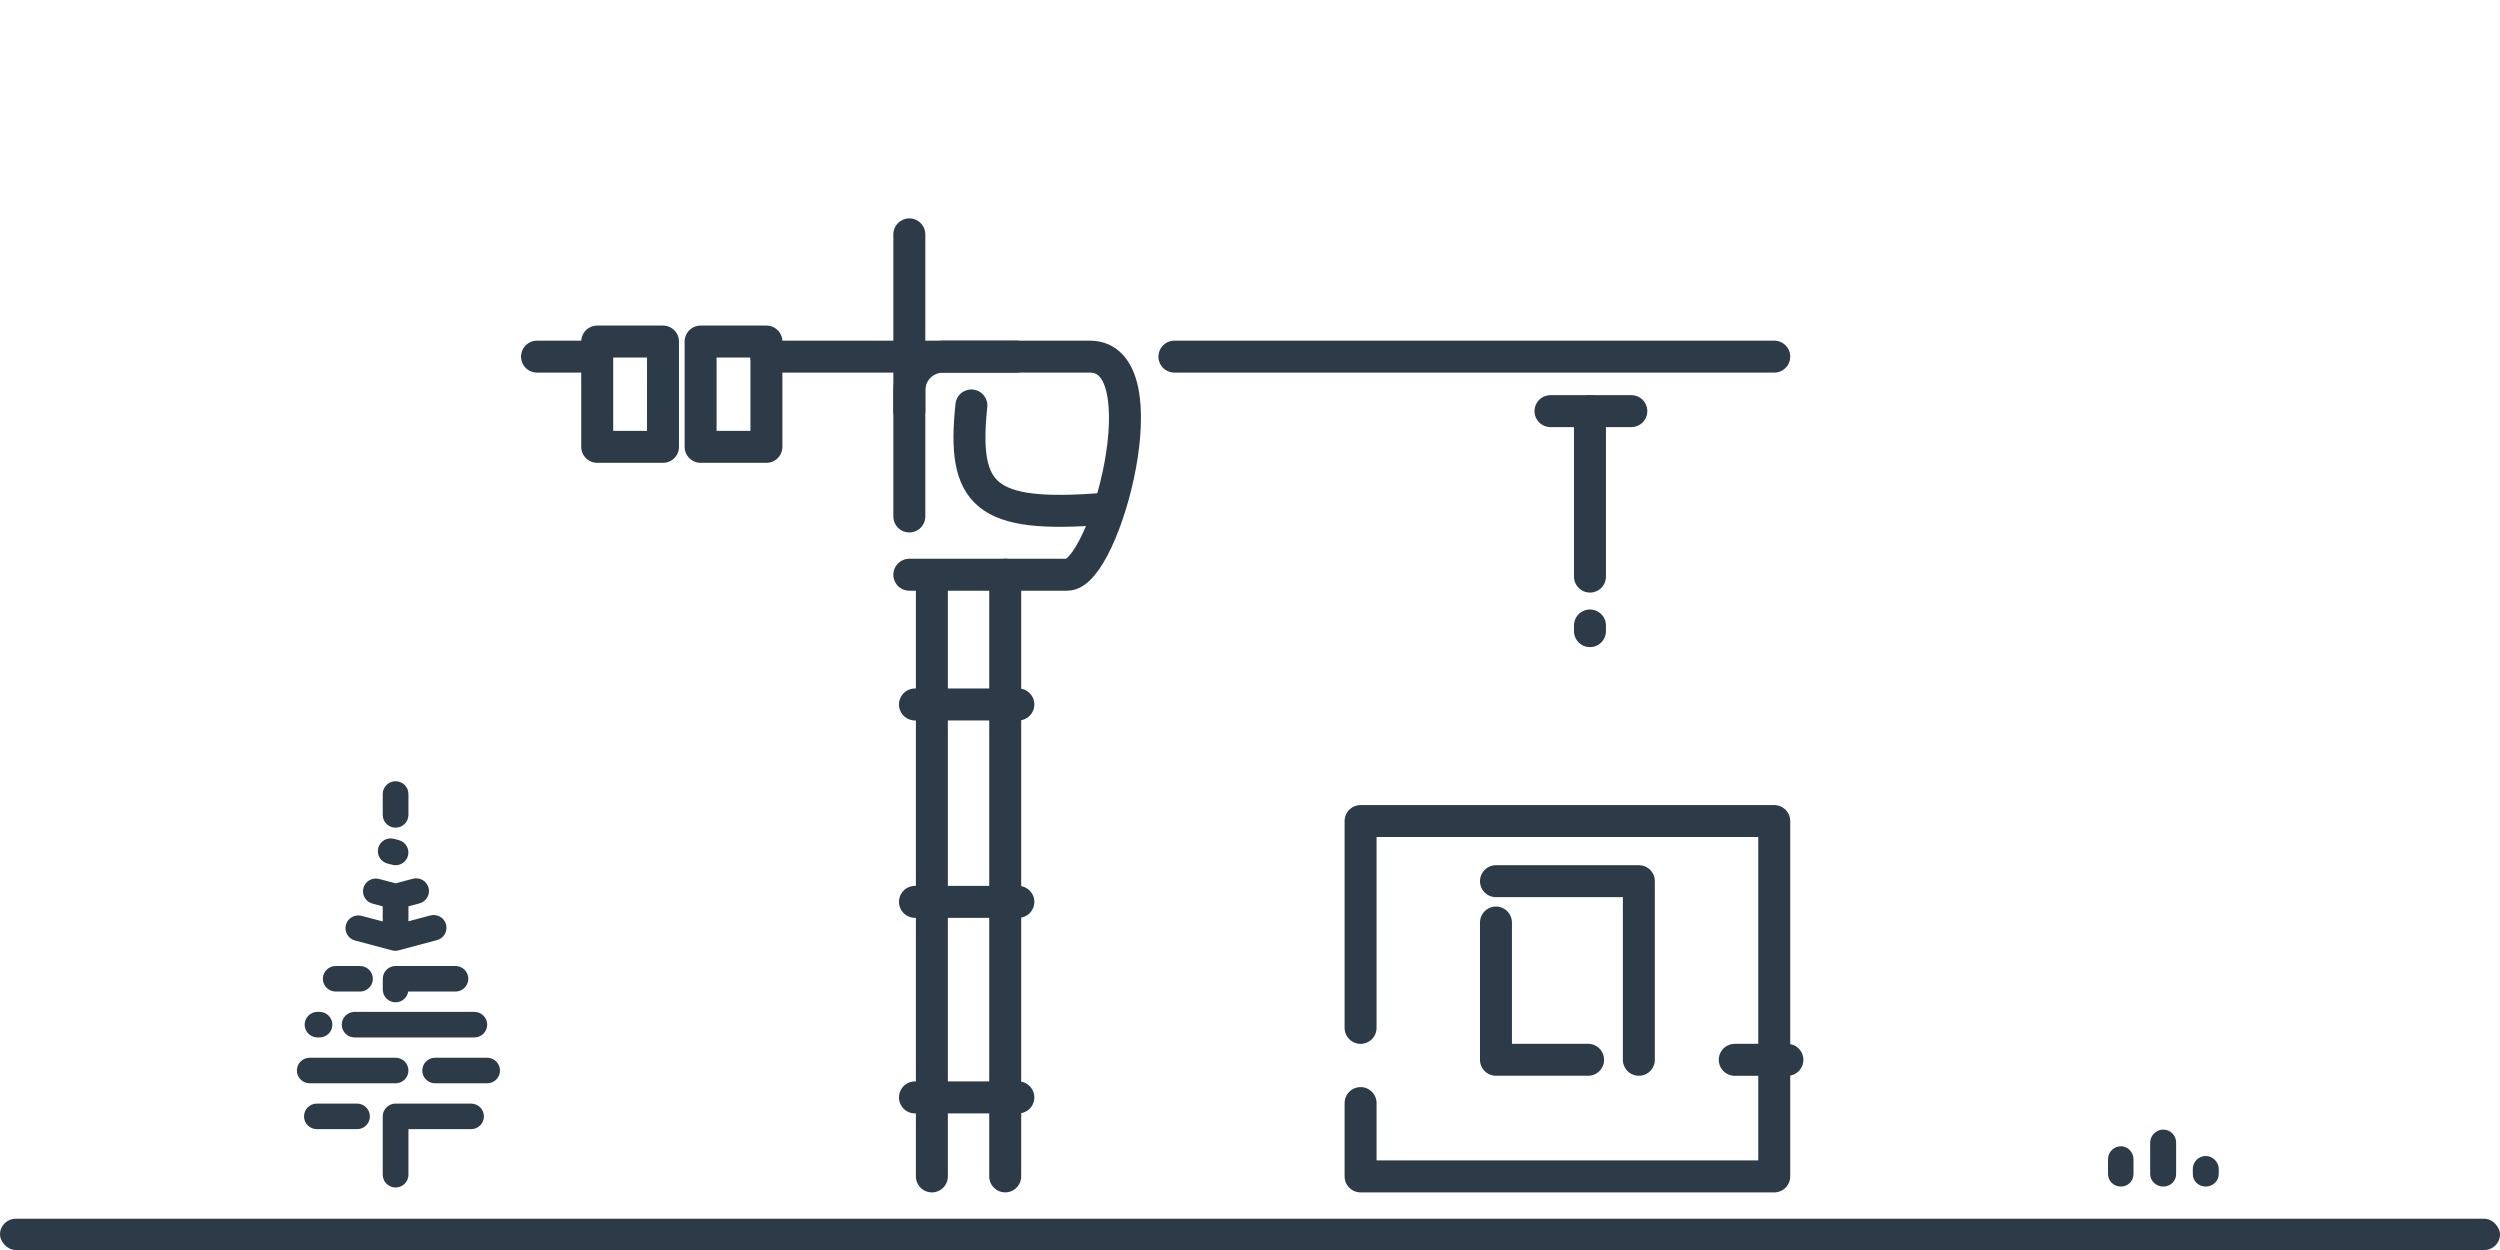 <?xml version="1.0" encoding="UTF-8"?> <svg xmlns="http://www.w3.org/2000/svg" width="160" height="80" viewBox="0 0 160 80" fill="none"><rect y="78" width="160" height="2" rx="1" fill="#2D3B48"></rect><path d="M87.077 65.784V52.547H113.551V75.29H87.077V70.597" stroke="#2D3B48" stroke-width="2.046" stroke-miterlimit="22.926" stroke-linecap="round" stroke-linejoin="round"></path><path d="M101.638 67.826H95.742V59.042M95.742 56.395H104.887V67.826" stroke="#2D3B48" stroke-width="2.046" stroke-miterlimit="22.926" stroke-linecap="round" stroke-linejoin="round"></path><path d="M111.024 67.828H114.394" stroke="#2D3B48" stroke-width="2.046" stroke-miterlimit="22.926" stroke-linecap="round" stroke-linejoin="round"></path><path d="M64.333 75.289V36.781" stroke="#2D3B48" stroke-width="2.046" stroke-miterlimit="22.926" stroke-linecap="round" stroke-linejoin="round"></path><path d="M59.64 75.29V36.902" stroke="#2D3B48" stroke-width="2.046" stroke-miterlimit="22.926" stroke-linecap="round" stroke-linejoin="round"></path><path d="M75.163 22.824H113.551" stroke="#2D3B48" stroke-width="2.046" stroke-miterlimit="22.926" stroke-linecap="round" stroke-linejoin="round"></path><path d="M58.197 36.783H68.305C70.712 36.783 74.442 22.824 69.749 22.824H60.363C59.159 22.824 58.197 23.787 58.197 24.99V33.053" stroke="#2D3B48" stroke-width="2.046" stroke-miterlimit="22.926" stroke-linecap="round" stroke-linejoin="round"></path><path d="M49.05 22.824H65.055" stroke="#2D3B48" stroke-width="2.046" stroke-miterlimit="22.926" stroke-linecap="round" stroke-linejoin="round"></path><path d="M49.051 21.859H44.839V28.598H49.051V21.859Z" stroke="#2D3B48" stroke-width="2.046" stroke-miterlimit="22.926" stroke-linecap="round" stroke-linejoin="round"></path><path d="M42.432 21.859H38.221V28.598H42.432V21.859Z" stroke="#2D3B48" stroke-width="2.046" stroke-miterlimit="22.926" stroke-linecap="round" stroke-linejoin="round"></path><path d="M34.369 22.824H38.22" stroke="#2D3B48" stroke-width="2.046" stroke-miterlimit="22.926" stroke-linecap="round" stroke-linejoin="round"></path><path d="M58.197 26.312V15" stroke="#2D3B48" stroke-width="2.046" stroke-miterlimit="22.926" stroke-linecap="round" stroke-linejoin="round"></path><path d="M58.557 45.086H65.175" stroke="#2D3B48" stroke-width="2.046" stroke-miterlimit="22.926" stroke-linecap="round" stroke-linejoin="round"></path><path d="M58.557 57.719H65.175" stroke="#2D3B48" stroke-width="2.046" stroke-miterlimit="22.926" stroke-linecap="round" stroke-linejoin="round"></path><path d="M58.557 70.234H65.175" stroke="#2D3B48" stroke-width="2.046" stroke-miterlimit="22.926" stroke-linecap="round" stroke-linejoin="round"></path><path d="M70.591 32.568C63.01 33.169 61.566 31.725 62.168 25.949" stroke="#2D3B48" stroke-width="2.046" stroke-miterlimit="22.926" stroke-linecap="round" stroke-linejoin="round"></path><path d="M99.231 26.312H104.405" stroke="#2D3B48" stroke-width="2.046" stroke-miterlimit="22.926" stroke-linecap="round" stroke-linejoin="round"></path><path d="M101.758 26.312V36.902" stroke="#2D3B48" stroke-width="2.046" stroke-miterlimit="22.926" stroke-linecap="round" stroke-linejoin="round"></path><path d="M101.758 40.031V40.392" stroke="#2D3B48" stroke-width="2.046" stroke-miterlimit="22.926" stroke-linecap="round" stroke-linejoin="round"></path><path d="M26.14 58.963V58.005L26.846 57.817C27.284 57.7 27.545 57.253 27.427 56.817C27.311 56.381 26.86 56.123 26.422 56.239L25.319 56.534L24.264 56.253C23.826 56.137 23.376 56.396 23.259 56.831C23.142 57.267 23.402 57.714 23.84 57.831L24.495 58.005V58.974L23.143 58.614C22.705 58.498 22.255 58.757 22.138 59.193C22.021 59.628 22.281 60.076 22.719 60.192L25.042 60.81C25.189 60.858 25.351 60.865 25.511 60.823L25.51 60.822L27.968 60.166C28.406 60.049 28.666 59.602 28.549 59.166C28.432 58.73 27.982 58.472 27.544 58.588L26.14 58.963L26.14 58.963ZM21.485 61.824C21.031 61.824 20.663 62.191 20.663 62.642C20.663 63.094 21.031 63.46 21.485 63.46H23.04C23.494 63.46 23.862 63.094 23.862 62.642C23.862 62.191 23.494 61.824 23.04 61.824H21.485ZM26.126 63.46H29.149C29.604 63.46 29.972 63.094 29.972 62.642C29.972 62.191 29.604 61.824 29.149 61.824H25.317C24.863 61.824 24.498 62.191 24.498 62.642V63.332C24.498 63.782 24.865 64.147 25.317 64.147C25.726 64.147 26.065 63.849 26.126 63.46V63.46ZM20.319 64.76C19.865 64.76 19.497 65.126 19.497 65.578C19.497 66.029 19.865 66.396 20.319 66.396H20.449C20.903 66.396 21.272 66.029 21.272 65.578C21.272 65.126 20.903 64.76 20.449 64.76H20.319ZM22.694 64.76C22.24 64.76 21.872 65.126 21.872 65.578C21.872 66.029 22.24 66.396 22.694 66.396H30.359C30.813 66.396 31.181 66.029 31.181 65.578C31.181 65.126 30.813 64.76 30.359 64.76H22.694ZM19.822 67.695C19.368 67.695 19 68.061 19 68.513C19 68.965 19.368 69.331 19.822 69.331H25.317C25.771 69.331 26.14 68.965 26.14 68.513C26.14 68.061 25.771 67.695 25.317 67.695H19.822ZM27.848 67.695C27.394 67.695 27.025 68.061 27.025 68.513C27.025 68.965 27.394 69.331 27.848 69.331H31.178C31.632 69.331 32 68.965 32 68.513C32 68.061 31.632 67.695 31.178 67.695H27.848ZM24.495 75.182C24.495 75.634 24.863 76 25.317 76C25.771 76 26.14 75.634 26.14 75.182V72.266H30.148C30.602 72.266 30.97 71.9 30.97 71.448C30.97 70.996 30.602 70.63 30.148 70.63H25.317C24.863 70.63 24.495 70.996 24.495 71.448V75.182H24.495ZM20.28 70.63C19.826 70.63 19.458 70.996 19.458 71.448C19.458 71.9 19.826 72.266 20.28 72.266H22.85C23.305 72.266 23.673 71.9 23.673 71.448C23.673 70.996 23.305 70.63 22.85 70.63H20.28ZM24.495 52.154C24.495 52.606 24.863 52.972 25.317 52.972C25.771 52.972 26.14 52.606 26.14 52.154V50.818C26.14 50.366 25.771 50 25.317 50C24.863 50 24.495 50.366 24.495 50.818V52.154ZM25.105 55.346C25.543 55.463 25.993 55.204 26.111 54.768C26.227 54.333 25.967 53.885 25.529 53.769L25.215 53.685C24.777 53.569 24.327 53.827 24.209 54.263C24.093 54.699 24.353 55.146 24.791 55.263L25.105 55.346Z" fill="#2D3B48"></path><path d="M136.544 75.14C136.544 75.584 136.188 75.94 135.743 75.94C135.269 75.94 134.913 75.584 134.913 75.14V74.191C134.913 73.746 135.269 73.361 135.743 73.361C136.188 73.361 136.544 73.746 136.544 74.191V75.14ZM142 75.14C142 75.584 141.615 75.94 141.17 75.94C140.695 75.94 140.34 75.584 140.34 75.14V74.813C140.34 74.369 140.695 73.983 141.17 73.983C141.615 73.983 142 74.369 142 74.813V75.14ZM139.272 75.14C139.272 75.584 138.916 75.94 138.442 75.94C137.997 75.94 137.611 75.584 137.611 75.14V73.123C137.611 72.678 137.997 72.293 138.442 72.293C138.916 72.293 139.272 72.678 139.272 73.123V75.14Z" fill="#2D3B48"></path></svg> 